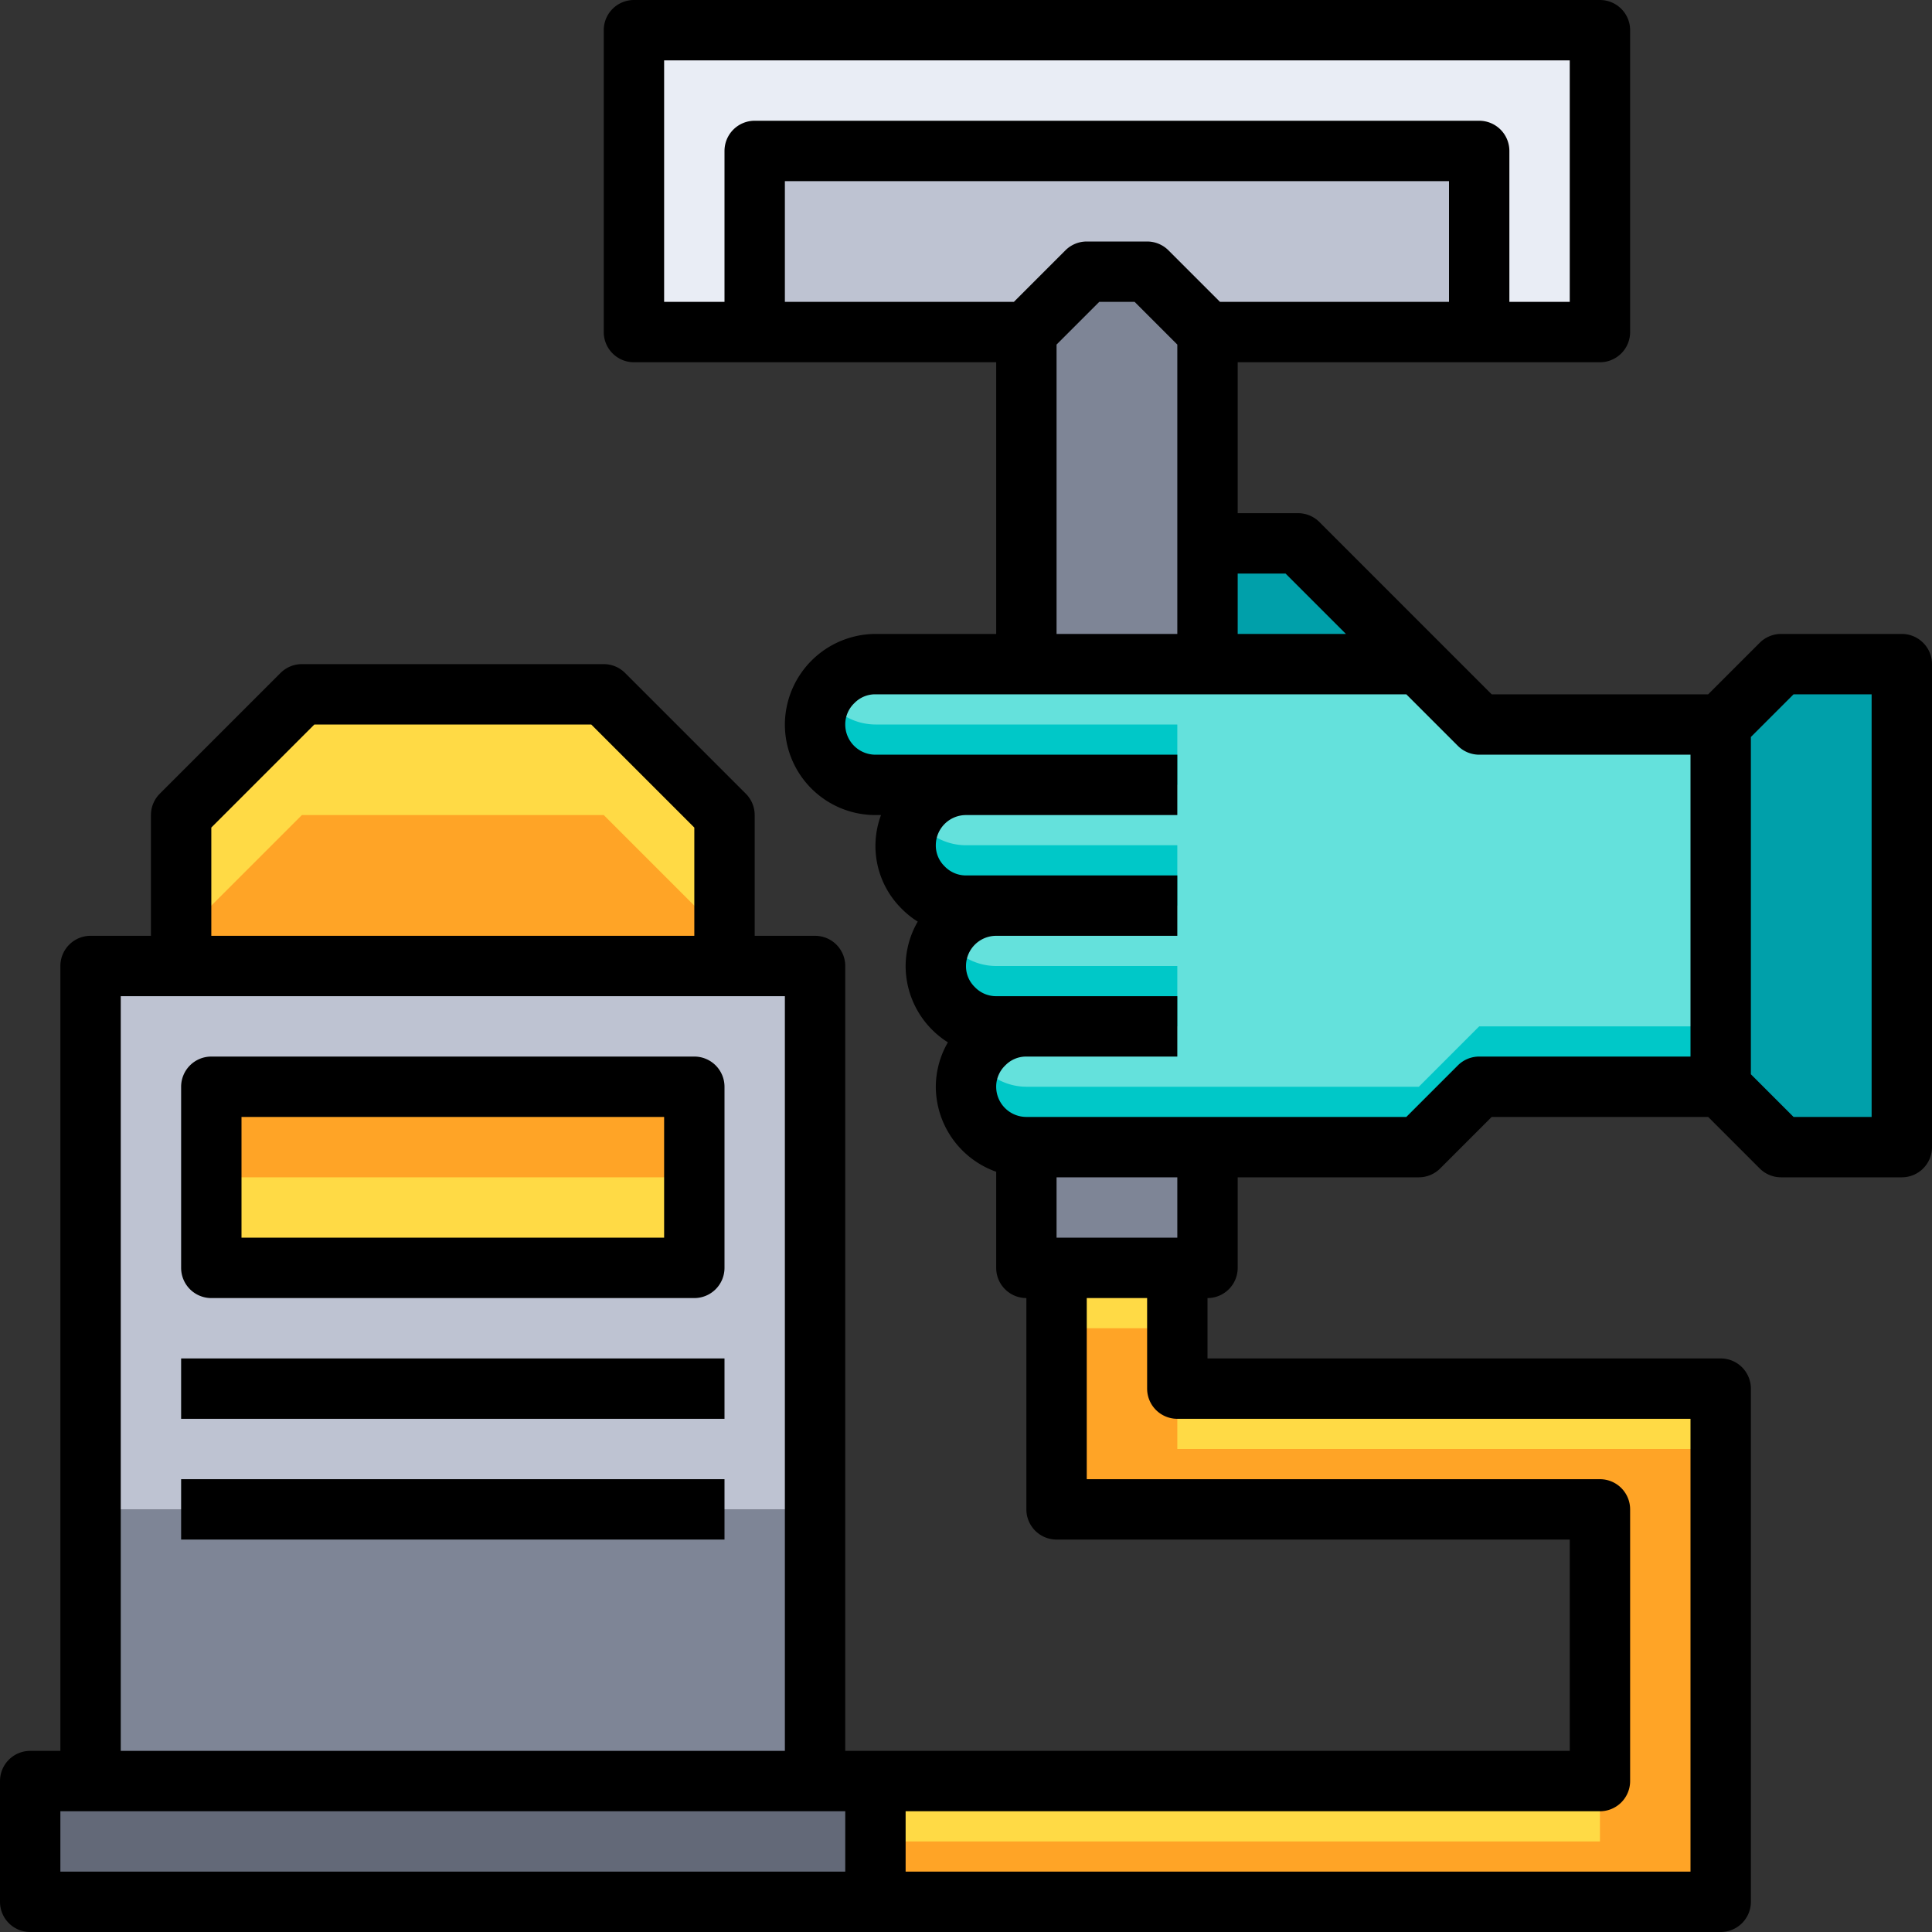 <svg xmlns="http://www.w3.org/2000/svg" viewBox="0 0 64 64"><rect x="0" y="0" width="64" height="64" fill="#333333" stroke="none"/><title>07-Cleaning</title><g id="_07-Cleaning" data-name="07-Cleaning"><polygon points="29 59 29 63 1 63 1 59 3 59 27 59 29 59" style="fill:#636978"></polygon><polygon points="27 50 27 59 3 59 3 50 6 50 24 50 27 50" style="fill:#7e8596"></polygon><path d="M27,32V50H3V32H27ZM23,42V36H7v6Z" style="fill:#bec3d2"></path><path d="M24,27v5H6V27l4-4H20Z" style="fill:#ffa426"></path><path d="M20,23H10L6,27v4l4-4H20l4,4V27Z" style="fill:#ffda45"></path><rect x="7" y="36" width="16" height="6" style="fill:#ffa426"></rect><rect x="7" y="39" width="16" height="3" style="fill:#ffda45"></rect><polygon points="57 46 57 63 29 63 29 59 53 59 53 50 35 50 35 42 39 42 39 46 57 46" style="fill:#ffa426"></polygon><rect x="35" y="42" width="4" height="2" style="fill:#ffda45"></rect><rect x="29" y="59" width="24" height="2" style="fill:#ffda45"></rect><rect x="39" y="46" width="18" height="2" style="fill:#ffda45"></rect><polygon points="40 38 40 42 39 42 35 42 34 42 34 38 40 38" style="fill:#7e8596"></polygon><path d="M40,18v4H34V11l2-2h2l2,2Z" style="fill:#7e8596"></path><path d="M49,5v6H40L38,9H36l-2,2H25V5Z" style="fill:#bec3d2"></path><polygon points="53 1 53 11 49 11 49 5 25 5 25 11 21 11 21 1 53 1" style="fill:#e9edf5"></polygon><path d="M63,36v2H59l-2-2V24l2-2h4V36Z" style="fill:#00a0aa"></path><path d="M34,34H33a2.015,2.015,0,0,1-2-2,2.006,2.006,0,0,1,2-2H32a2.015,2.015,0,0,1-2-2,2.006,2.006,0,0,1,2-2H29a2.006,2.006,0,0,1-2-2,2.015,2.015,0,0,1,2-2H47l2,2h8V36H49l-2,2H34a2.006,2.006,0,0,1-2-2,2.015,2.015,0,0,1,2-2Z" style="fill:#64e1dc"></path><path d="M47,36H34a2,2,0,0,1-1.721-1A1.963,1.963,0,0,0,32,36a2.006,2.006,0,0,0,2,2H47l2-2h8V34H49Z" style="fill:#00c8c8"></path><polygon points="47 22 40 22 40 18 43 18 47 22" style="fill:#00a0aa"></polygon><path d="M32,24H29a2,2,0,0,1-1.721-1A1.963,1.963,0,0,0,27,24a2,2,0,0,0,2,2H39V24Z" style="fill:#00c8c8"></path><path d="M33,28H32a1.987,1.987,0,0,1-1.721-1,1.959,1.959,0,0,0-.122,1.776A2,2,0,0,0,32,30h7V28Z" style="fill:#00c8c8"></path><path d="M34,32H33a1.987,1.987,0,0,1-1.721-1,1.959,1.959,0,0,0-.122,1.776A2,2,0,0,0,33,34h6V32Z" style="fill:#00c8c8"></path><path d="M63,21H59a1,1,0,0,0-.707.293L56.586,23H49.414l-1.707-1.707-4-4A1,1,0,0,0,43,17H41V12H53a1,1,0,0,0,1-1V1a1,1,0,0,0-1-1H21a1,1,0,0,0-1,1V11a1,1,0,0,0,1,1H33v9H29a3.015,3.015,0,0,0-3,3,3,3,0,0,0,3,3h.184A2.966,2.966,0,0,0,29,28a2.928,2.928,0,0,0,.874,2.108,2.985,2.985,0,0,0,.527.422A2.96,2.96,0,0,0,30,32a2.995,2.995,0,0,0,1.4,2.529A2.945,2.945,0,0,0,31,36a3,3,0,0,0,2,2.816V42a1,1,0,0,0,1,1v7a1,1,0,0,0,1,1H52v7H28V32a1,1,0,0,0-1-1H25V27a1,1,0,0,0-.293-.707l-4-4A1,1,0,0,0,20,22H10a1,1,0,0,0-.707.293l-4,4A1,1,0,0,0,5,27v4H3a1,1,0,0,0-1,1V58H1a1,1,0,0,0-1,1v4a1,1,0,0,0,1,1H57a1,1,0,0,0,1-1V46a1,1,0,0,0-1-1H40V43a1,1,0,0,0,1-1V39h6a1,1,0,0,0,.707-.293L49.414,37h7.172l1.707,1.707A1,1,0,0,0,59,39h4a1,1,0,0,0,1-1V22A1,1,0,0,0,63,21ZM7,27.414,10.414,24h9.172L23,27.414V31H7ZM4,33H26V58H4ZM28,62H2V60H28ZM42.586,19l2,2H41V19ZM38.707,8.293A1,1,0,0,0,38,8H36a1,1,0,0,0-.707.293L33.586,10H26V6H48v4H40.414ZM39,11.414V21H35V11.414L36.414,10h1.172ZM22,2H52v8H50V5a1,1,0,0,0-1-1H25a1,1,0,0,0-1,1v5H22ZM39,47H56V62H30V60H53a1,1,0,0,0,1-1V50a1,1,0,0,0-1-1H36V43h2v3A1,1,0,0,0,39,47Zm0-6H35V39h4Zm10-6a1,1,0,0,0-.707.293L46.586,37H34a1,1,0,0,1-1-1,.974.974,0,0,1,.306-.712A.957.957,0,0,1,34,35h5V33H33a.974.974,0,0,1-.712-.306A.957.957,0,0,1,32,32a1,1,0,0,1,1-1h6V29H32a.974.974,0,0,1-.712-.306A.957.957,0,0,1,31,28a1,1,0,0,1,1-1h7V25H29a1,1,0,0,1-1-1,.974.974,0,0,1,.306-.712A.957.957,0,0,1,29,23H46.586l1.707,1.707A1,1,0,0,0,49,25h7V35Zm13,2H59.414L58,35.586V24.414L59.414,23H62Z"></path><path d="M23,35H7a1,1,0,0,0-1,1v6a1,1,0,0,0,1,1H23a1,1,0,0,0,1-1V36A1,1,0,0,0,23,35Zm-1,6H8V37H22Z"></path><rect x="6" y="45" width="18" height="2"></rect><rect x="6" y="49" width="18" height="2"></rect></g></svg>
